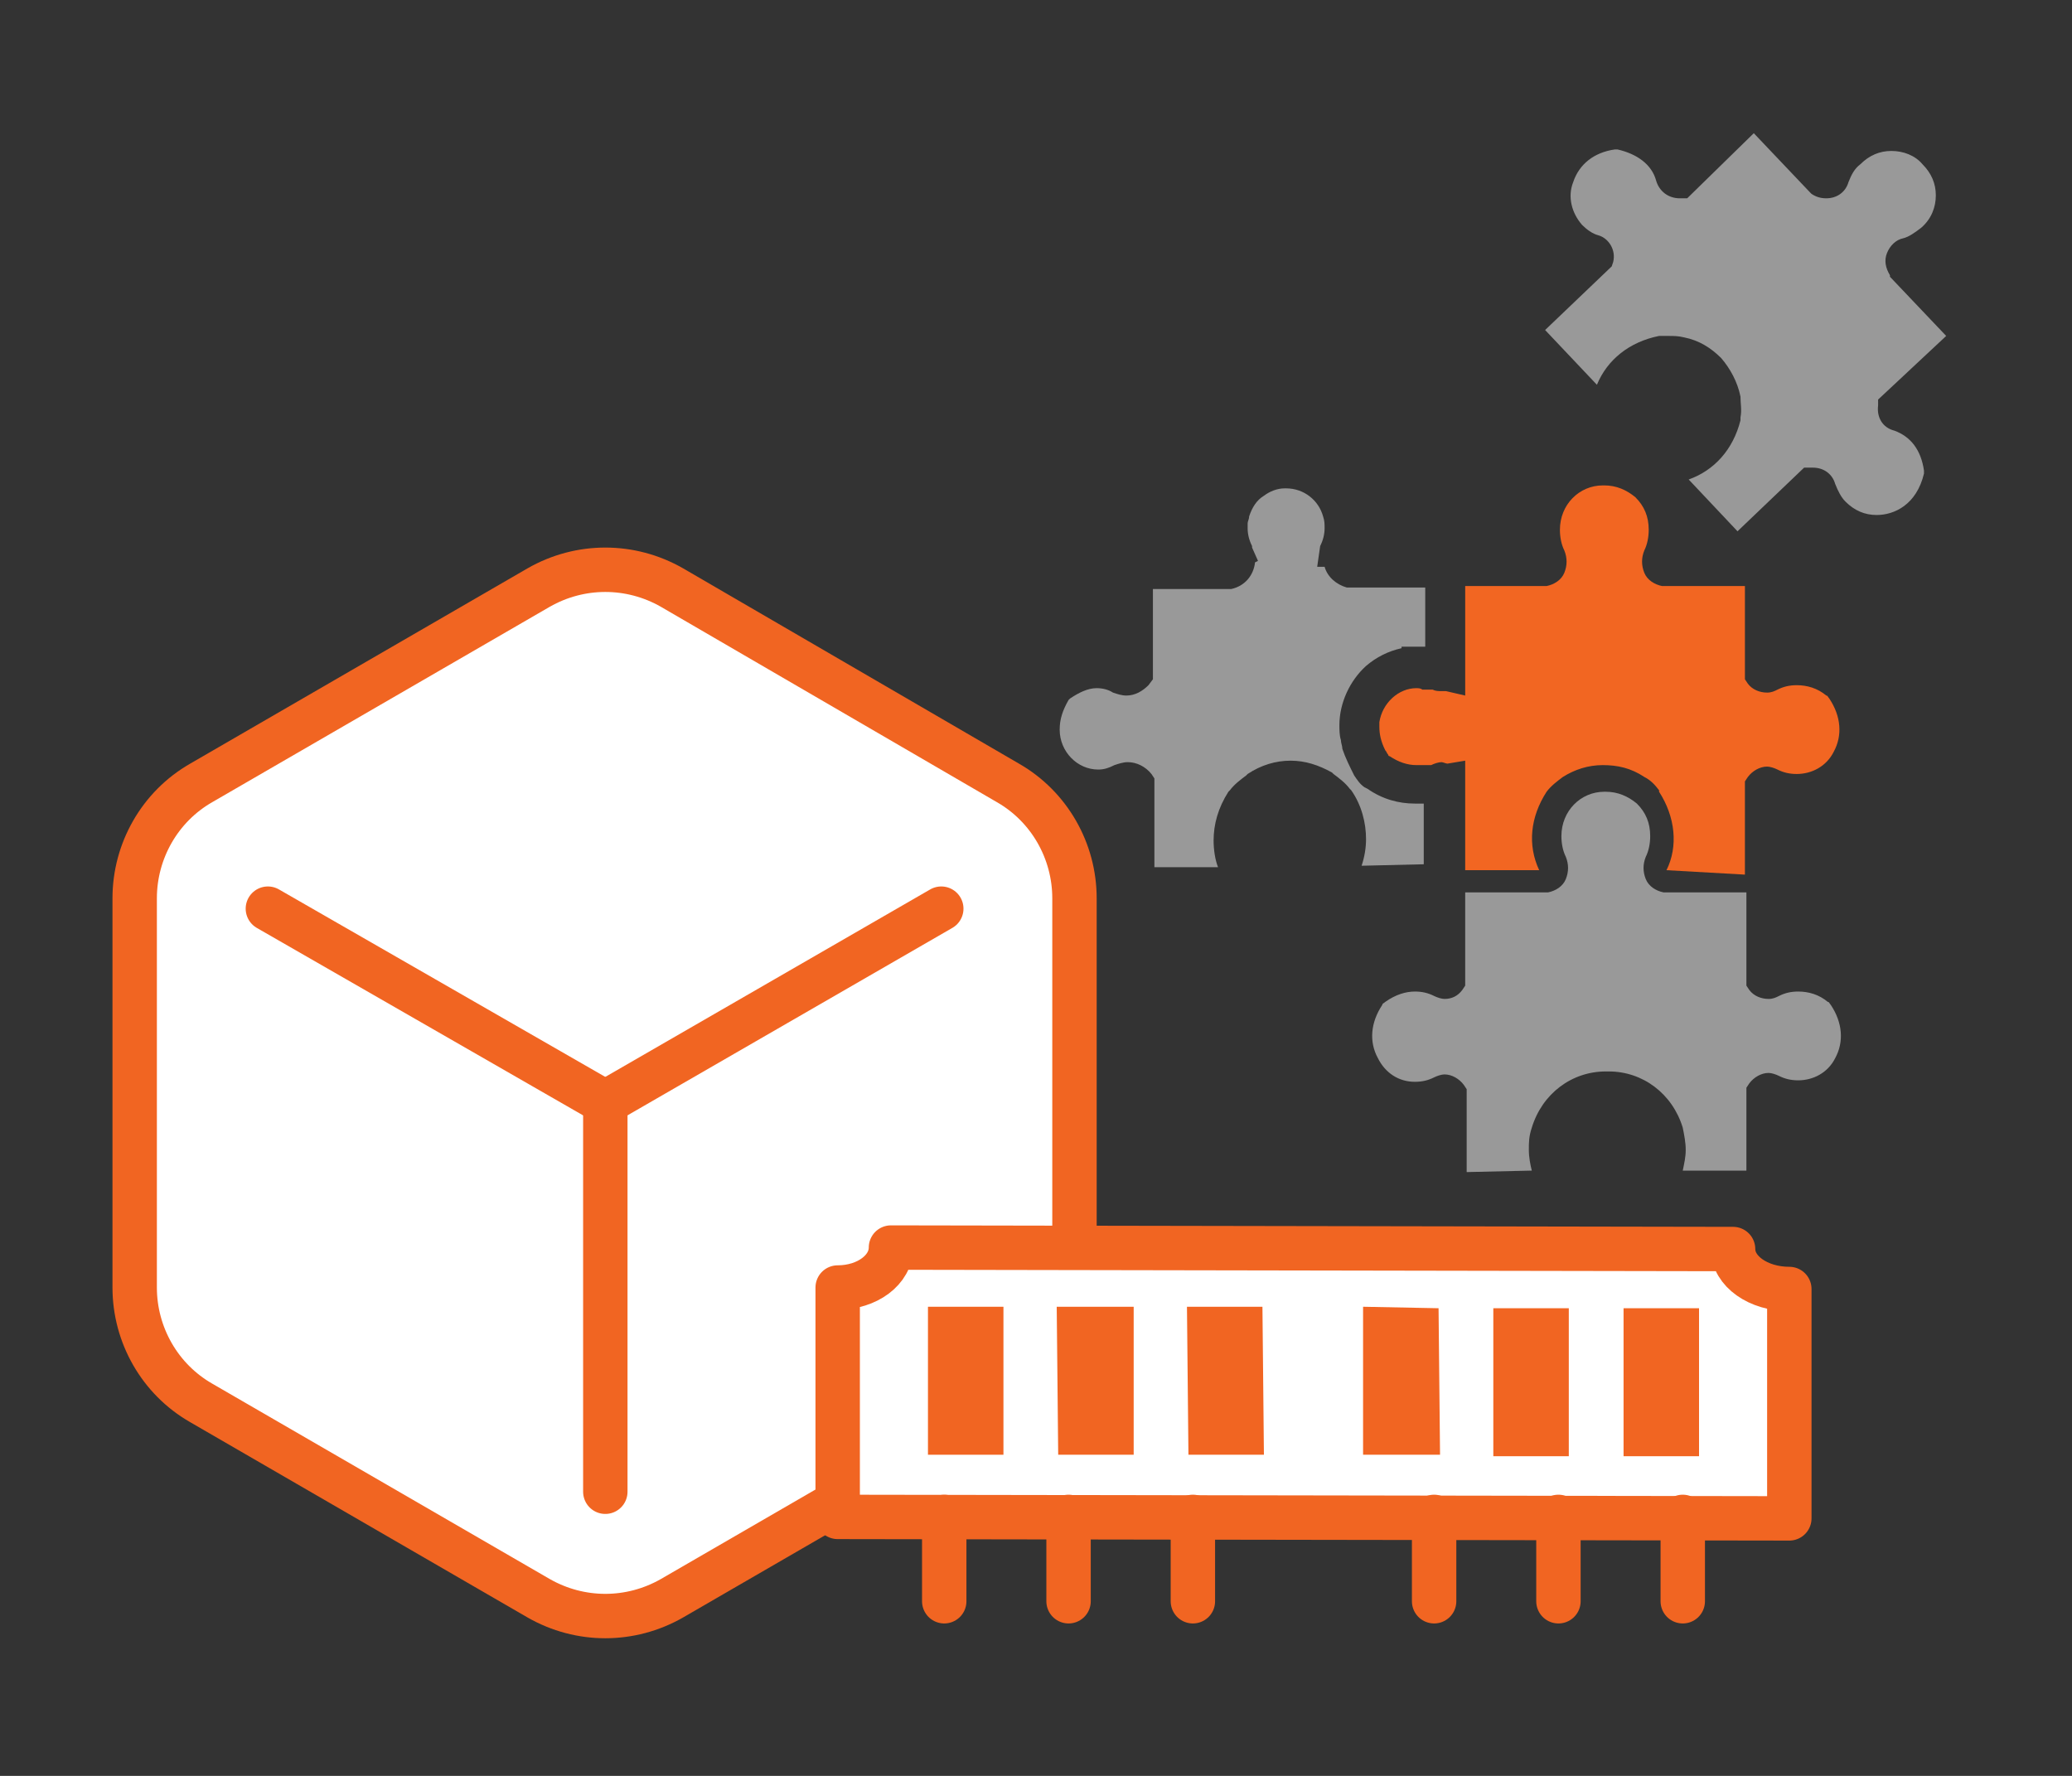<?xml version="1.0" encoding="utf-8"?>
<!-- Generator: Adobe Illustrator 24.3.0, SVG Export Plug-In . SVG Version: 6.00 Build 0)  -->
<svg version="1.1" id="Layer_1" xmlns="http://www.w3.org/2000/svg" xmlns:xlink="http://www.w3.org/1999/xlink" x="0px" y="0px"
	 viewBox="0 0 140 120" style="enable-background:new 0 0 140 120;" xml:space="preserve">
<rect x="0" y="0" width="140" height="120" fill="#333333" stroke="none"/>
<style type="text/css">
	.st0{fill:#999999;}
	.st1{fill:#FFFFFF;stroke:#F16522;stroke-width:3;stroke-linecap:round;stroke-linejoin:round;stroke-miterlimit:10;}
	.st2{fill:#F16522;}
	.st3{fill:none;stroke:#F16522;stroke-width:3;stroke-linecap:round;stroke-linejoin:round;stroke-miterlimit:10;}
	.st4{fill:#F26622;}
</style>
<g>
	<path class="st0" d="M114.1,32.4c1.7-0.6,3-2,3.5-4l0-0.1l0-0.1c0.1-0.5,0-0.9,0-1.4c-0.2-1-0.7-1.9-1.3-2.6
		c-0.7-0.7-1.5-1.2-2.5-1.4c-0.4-0.1-0.7-0.1-1.1-0.1c-0.1,0-0.2,0-0.4,0l-0.1,0l-0.1,0c-2,0.4-3.5,1.6-4.2,3.3l-3.5-3.7l4.5-4.3
		l0.1-0.3c0.2-0.8-0.3-1.6-1-1.8c-0.4-0.1-0.8-0.4-1.1-0.7c-0.7-0.8-1-1.9-0.6-2.9c0.4-1.2,1.4-2,2.8-2.2c0,0,0.1,0,0.1,0
		c0,0,0.1,0,0.1,0c1.3,0.3,2.3,1,2.6,2.1c0.2,0.7,0.8,1.2,1.6,1.2l0.5,0l4.5-4.4l3.8,4l0.1,0.1c0.3,0.2,0.6,0.3,1,0.3
		c0.7,0,1.3-0.4,1.5-1.1c0.2-0.5,0.4-0.9,0.8-1.2c0.6-0.6,1.3-0.9,2.1-0.9c0.8,0,1.6,0.3,2.1,0.9c0.6,0.6,0.9,1.3,0.9,2.1
		c0,0.8-0.3,1.6-1,2.2c-0.4,0.3-0.8,0.6-1.2,0.7c-0.5,0.1-0.9,0.5-1.1,1c-0.2,0.5-0.1,1,0.2,1.5l0,0.1l3.8,4l-4.6,4.3l0,0.4
		c-0.1,0.8,0.3,1.5,1.1,1.7c1.1,0.4,1.8,1.3,2,2.7c0,0.1,0,0.2,0,0.2c-0.5,2.1-2,2.8-3.2,2.8c0,0,0,0,0,0c-0.8,0-1.5-0.3-2.1-0.9
		c-0.3-0.3-0.5-0.7-0.7-1.2c-0.2-0.7-0.8-1.1-1.5-1.1h-0.1l-0.2,0l-0.3,0l-4.5,4.3L114.1,32.4z"/>
	<g>
		<g>
			<path class="st1" d="M72.6,87V60.7c0-3.2-1.7-6.2-4.5-7.8L45.4,39.7c-2.8-1.6-6.2-1.6-9,0L13.6,52.9c-2.8,1.6-4.5,4.6-4.5,7.8V87
				c0,3.2,1.7,6.2,4.5,7.8l22.8,13.2c2.8,1.6,6.2,1.6,9,0l22.8-13.2C70.9,93.2,72.6,90.2,72.6,87z"/>
			<line class="st1" x1="40.9" y1="74.5" x2="63.6" y2="61.4"/>
			<line class="st1" x1="40.9" y1="74.5" x2="18.1" y2="61.4"/>
			<line class="st1" x1="40.9" y1="100.8" x2="40.9" y2="74.5"/>
		</g>
		<g>
			<path class="st1" d="M117.1,84.4L117.1,84.4l-56.9-0.1c0,1.5-1.6,2.7-3.6,2.7v15.5l64.3,0.1V87.1
				C118.8,87.1,117.1,85.9,117.1,84.4z"/>
			<g>
				<g>
					<polygon class="st2" points="67.8,98.3 62.7,98.3 62.7,88.3 67.8,88.3 					"/>
					<polygon class="st2" points="76.6,98.3 71.5,98.3 71.4,88.3 76.6,88.3 					"/>
					<polygon class="st2" points="85.4,98.3 80.3,98.3 80.2,88.3 85.3,88.3 					"/>
				</g>
				<g>
					<polygon class="st2" points="97.3,98.3 92.1,98.3 92.1,88.3 97.2,88.4 					"/>
					<polygon class="st2" points="106,98.4 100.9,98.4 100.9,88.4 106,88.4 					"/>
					<polygon class="st2" points="114.8,98.4 109.7,98.4 109.7,88.4 114.8,88.4 					"/>
				</g>
			</g>
			<line class="st3" x1="63.8" y1="102.5" x2="63.8" y2="108.2"/>
			<line class="st3" x1="72.2" y1="102.5" x2="72.2" y2="108.2"/>
			<line class="st3" x1="80.6" y1="102.5" x2="80.6" y2="108.2"/>
			<line class="st3" x1="96.9" y1="102.5" x2="96.9" y2="108.2"/>
			<line class="st3" x1="105.3" y1="102.5" x2="105.3" y2="108.2"/>
			<line class="st3" x1="113.7" y1="102.5" x2="113.7" y2="108.2"/>
		</g>
		<path class="st4" d="M112.6,58.8c0.8-1.6,0.6-3.6-0.5-5.3l0-0.1l0,0c-0.3-0.4-0.6-0.7-1-0.9c-0.9-0.6-1.8-0.8-2.8-0.8
			c-1,0-1.9,0.3-2.7,0.8c-0.4,0.3-0.8,0.6-1.1,1l0,0l0,0c-1.1,1.7-1.3,3.6-0.5,5.3l-5,0l0-7.4l-1.2,0.2c-0.1,0-0.3-0.1-0.4-0.1
			c-0.2,0-0.5,0.1-0.7,0.2l-0.3,0l-0.2,0c-0.2,0-0.3,0-0.5,0c-0.6,0-1.2-0.2-1.8-0.6c0,0-0.1,0-0.1-0.1c-0.1-0.1-0.1-0.2-0.2-0.3
			c-0.3-0.6-0.4-1.1-0.4-1.6c0-0.1,0-0.2,0-0.3c0.2-1.3,1.3-2.3,2.5-2.3c0.1,0,0.3,0,0.4,0.1l0.2,0l0.2,0c0.1,0,0.2,0,0.3,0
			c0.2,0.1,0.4,0.1,0.6,0.1c0.1,0,0.2,0,0.3,0l1.3,0.3l0-7.4l5.4,0l0.1,0c0.5-0.1,1-0.4,1.2-0.9c0.2-0.5,0.2-1,0-1.5
			c-0.2-0.4-0.3-0.9-0.3-1.4c0-1.7,1.3-3,2.9-3c0,0,0.1,0,0.1,0c0.8,0,1.5,0.3,2.1,0.8c0.6,0.6,0.9,1.3,0.9,2.2c0,0.5-0.1,1-0.3,1.4
			c-0.2,0.5-0.2,1,0,1.5c0.2,0.5,0.7,0.8,1.2,0.9l0.1,0l5.5,0l0,6.3l0.2,0.3c0.3,0.4,0.8,0.6,1.3,0.6c0.3,0,0.5-0.1,0.7-0.2
			c0.4-0.2,0.8-0.3,1.3-0.3c0.7,0,1.4,0.2,2,0.7c0.1,0,0.1,0.1,0.2,0.2c0.8,1.2,0.9,2.5,0.3,3.6c-0.5,1-1.5,1.5-2.5,1.5
			c-0.5,0-0.9-0.1-1.3-0.3c-0.2-0.1-0.5-0.2-0.7-0.2c-0.5,0-1,0.3-1.3,0.7l-0.2,0.3l0,6.3L112.6,58.8z"/>
		<path class="st0" d="M99.1,79.2l0-5.6l-0.2-0.3c-0.3-0.4-0.8-0.7-1.3-0.7c-0.2,0-0.5,0.1-0.7,0.2c-0.4,0.2-0.8,0.3-1.3,0.3
			c-1.1,0-2-0.6-2.5-1.6c-0.6-1.1-0.5-2.4,0.3-3.6c0-0.1,0.1-0.1,0.2-0.2c0.7-0.5,1.4-0.7,2-0.7c0.5,0,0.9,0.1,1.3,0.3
			c0.2,0.1,0.5,0.2,0.7,0.2c0.5,0,0.9-0.2,1.2-0.6l0.2-0.3l0-6.3l5.5,0l0.1,0c0.5-0.1,1-0.4,1.2-0.9c0.2-0.5,0.2-1,0-1.5
			c-0.2-0.4-0.3-0.9-0.3-1.4c0-1.7,1.3-3,2.9-3c0,0,0.1,0,0.1,0c0.8,0,1.5,0.3,2.1,0.8c0.6,0.6,0.9,1.3,0.9,2.2c0,0.5-0.1,1-0.3,1.4
			c-0.2,0.5-0.2,1,0,1.5c0.2,0.5,0.7,0.8,1.2,0.9l0.1,0l5.5,0l0,6.3l0.2,0.3c0.3,0.4,0.8,0.6,1.3,0.6c0.3,0,0.5-0.1,0.7-0.2
			c0.4-0.2,0.8-0.3,1.3-0.3c0.7,0,1.4,0.2,2,0.7c0.1,0,0.1,0.1,0.2,0.2c0.8,1.2,0.9,2.5,0.3,3.6c-0.5,1-1.5,1.5-2.5,1.5
			c-0.5,0-0.9-0.1-1.3-0.3c-0.2-0.1-0.5-0.2-0.7-0.2c-0.5,0-1,0.3-1.3,0.7l-0.2,0.3l0,5.6l-4.3,0c0.1-0.5,0.2-0.9,0.2-1.4
			c0-0.5-0.1-1-0.2-1.5c-0.7-2.3-2.7-3.8-5-3.8l-0.2,0c-2.3,0-4.3,1.5-5,3.8c-0.2,0.6-0.2,1-0.2,1.5c0,0.5,0.1,1,0.2,1.4L99.1,79.2z
			"/>
		<path class="st0" d="M92,58.5c0.2-0.6,0.3-1.2,0.3-1.8c0-1.1-0.3-2.3-1-3.3l-0.1-0.1c-0.3-0.4-0.7-0.7-1.1-1l-0.1-0.1l0,0
			c-0.9-0.5-1.8-0.8-2.8-0.8c-1,0-2,0.3-2.9,0.9l-0.1,0.1c-0.4,0.3-0.8,0.6-1.1,1l-0.1,0.1c-0.7,1.1-1,2.2-1,3.3
			c0,0.6,0.1,1.3,0.3,1.8l-4.3,0l0-6l-0.2-0.3c-0.4-0.5-1-0.8-1.6-0.8c-0.3,0-0.6,0.1-0.9,0.2c-0.4,0.2-0.7,0.3-1.1,0.3
			c-1.4,0-2.6-1.2-2.6-2.7c0-0.7,0.2-1.3,0.6-2l0.1-0.1c0.6-0.4,1.2-0.7,1.8-0.7c0.4,0,0.8,0.1,1.1,0.3c0.3,0.1,0.6,0.2,0.9,0.2
			c0.6,0,1.1-0.3,1.5-0.7l0.3-0.4l0-6.1l5.2,0l0.1,0c0.9-0.2,1.5-0.9,1.6-1.8l0,0l0.2-0.1l-0.4-0.9l0-0.1c-0.2-0.4-0.3-0.8-0.3-1.2
			c0-0.1,0-0.2,0-0.3c0-0.2,0.1-0.3,0.1-0.5c0.2-0.6,0.5-1.1,1-1.4c0.4-0.3,0.9-0.5,1.4-0.5c0,0,0.1,0,0.1,0c1.2,0,2.2,0.8,2.5,1.9
			c0.1,0.3,0.1,0.5,0.1,0.8c0,0.4-0.1,0.8-0.3,1.2l0,0L89,38.3l0.5,0c0.2,0.7,0.8,1.2,1.5,1.4l0.1,0l0.1,0l5.1,0l0,4l-1.6,0v0.1
			C93.8,44,93,44.4,92.3,45c-1.1,1-1.8,2.5-1.8,4c0,0.3,0,0.7,0.1,1c0,0.2,0.1,0.4,0.1,0.6c0.2,0.6,0.5,1.2,0.8,1.8
			c0.2,0.3,0.4,0.6,0.7,0.8l0.2,0.1c1,0.7,2.1,1,3.2,1c0.2,0,0.4,0,0.6,0c0,0,0,0,0,0l0,4.1L92,58.5z"/>
	</g>
</g>
</svg>
